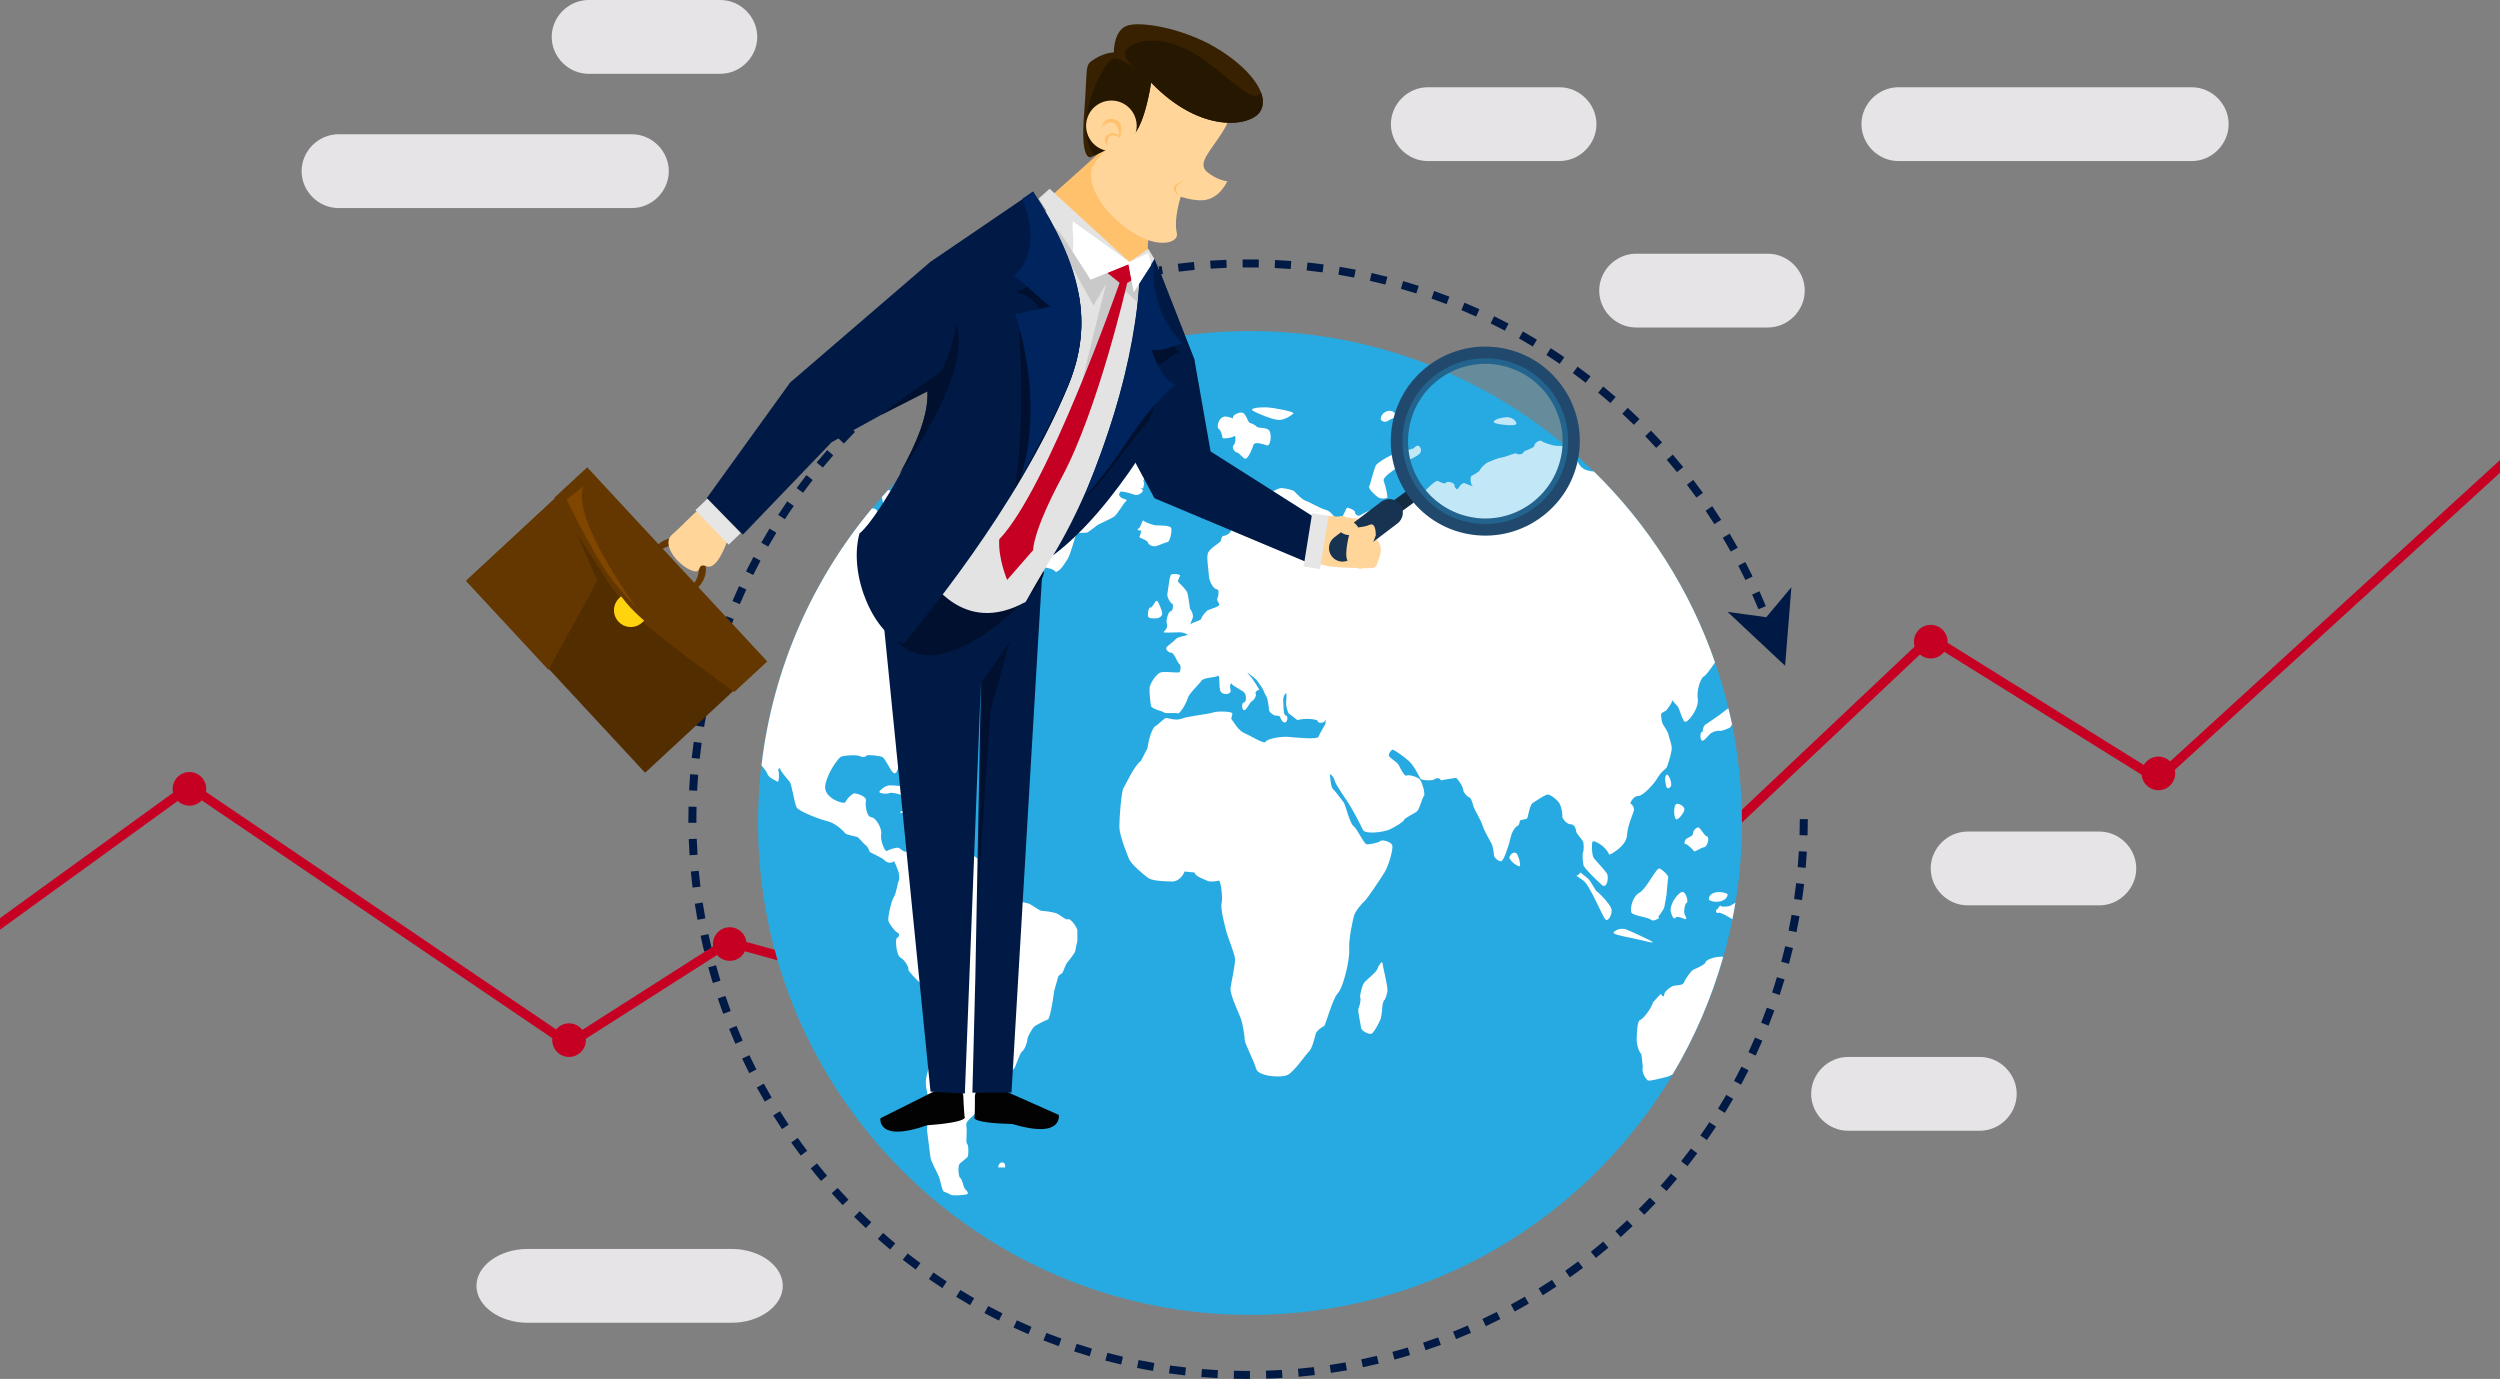 <?xml version="1.0" encoding="UTF-8"?><svg id="Layer_1" xmlns="http://www.w3.org/2000/svg" viewBox="0 0 50 27.579"><rect x="0" y="0" width="50" height="27.579" fill="#808080" stroke="none"/><defs><style>.cls-1{fill:#c60022;}.cls-2{fill:#ffd30d;}.cls-3{fill:#030202;}.cls-4{fill:#fff;}.cls-5{fill:#00102e;}.cls-6{fill:#e6e4e6;}.cls-7{fill:#261700;}.cls-8{fill:#c9c9c9;}.cls-9{fill:#643700;}.cls-10{fill:#ffd59a;}.cls-11{fill:#e6e6e6;}.cls-12{fill:#001a45;}.cls-13{fill:#132a3f;}.cls-14{fill:#183351;}.cls-15{fill:#382100;}.cls-16,.cls-17{fill:#27aae1;}.cls-18{fill:#522d00;}.cls-19{fill:#ffc16b;}.cls-20{fill:#21496d;}.cls-21{fill:#00245e;}.cls-22{fill:#804600;}.cls-17{opacity:.28;}.cls-23{fill:#e3e3e3;}</style></defs><path class="cls-12" d="m24.963,27.579c-.096,0-.193-.001-.288-.004l.004-.16c.094.002.19.004.284.004h.036s0,.16,0,.16h-.037Zm.361-.006l-.005-.16c.106-.003.214-.008.32-.015l.01.16c-.108.007-.217.012-.325.015Zm-.974-.011c-.108-.006-.217-.013-.324-.022l.013-.159c.106.009.213.016.32.022l-.009.16Zm1.623-.028l-.014-.159c.106-.009.213-.021.319-.033l.019.159c-.107.013-.216.024-.323.034Zm-2.271-.025c-.107-.012-.216-.026-.322-.041l.022-.158c.105.015.212.028.318.04l-.018.159Zm2.916-.051l-.023-.158c.105-.016.212-.033.316-.052l.028.158c-.106.019-.214.036-.321.052Zm-3.559-.04c-.106-.018-.214-.038-.319-.06l.032-.157c.104.021.21.041.315.059l-.027.158Zm4.199-.074l-.033-.157c.104-.022.209-.045.313-.07l.037.156c-.105.025-.212.049-.317.071Zm-4.836-.054c-.105-.024-.211-.051-.315-.078l.041-.155c.103.027.207.053.311.077l-.036.156Zm5.468-.097l-.042-.155c.103-.028.206-.057.308-.088l.046.153c-.103.031-.208.061-.312.089Zm-6.097-.068c-.104-.031-.208-.063-.31-.096l.05-.152c.101.033.204.065.306.095l-.045.154Zm6.719-.119l-.051-.152c.101-.034.202-.069.302-.106l.055.15c-.101.037-.204.073-.307.107Zm-7.338-.083c-.102-.037-.204-.075-.305-.115l.059-.149c.099.039.201.077.301.113l-.054.151Zm7.947-.141l-.06-.149c.098-.039.197-.081.295-.123l.064.147c-.099.043-.199.085-.299.125Zm-8.553-.098c-.099-.042-.199-.087-.298-.132l.067-.145c.097.045.195.089.293.131l-.063.147Zm9.148-.16l-.068-.145c.096-.045.192-.092.287-.14l.072.143c-.096.049-.194.096-.291.142Zm-9.739-.113c-.097-.048-.194-.098-.289-.149l.076-.141c.094.05.19.1.285.147l-.071.143Zm10.317-.18l-.076-.141c.093-.051.187-.103.279-.157l.08.138c-.093.054-.188.108-.283.159Zm-10.891-.128c-.094-.054-.188-.11-.28-.166l.084-.137c.091.056.184.111.276.164l-.08.139Zm11.452-.198l-.084-.136c.09-.056.181-.114.269-.172l.088.134c-.09.059-.182.118-.273.175Zm-12.007-.142c-.09-.059-.181-.12-.27-.182l.091-.131c.087.061.177.121.266.179l-.088.134Zm12.549-.216l-.092-.131c.087-.061.174-.124.259-.188l.096.128c-.086.065-.175.129-.263.191Zm-13.083-.155c-.087-.064-.174-.13-.259-.197l.099-.126c.084.066.169.131.255.194l-.095.129Zm13.603-.233l-.1-.125c.083-.066.167-.134.248-.203l.103.123c-.082.069-.167.139-.251.205Zm-14.114-.168c-.083-.069-.166-.14-.247-.212l.106-.12c.08.07.161.141.243.209l-.102.123Zm14.611-.25l-.107-.119c.079-.071.158-.144.236-.217l.11.116c-.078.074-.159.148-.239.22Zm-15.098-.18c-.079-.074-.157-.15-.234-.225l.113-.114c.075.075.153.15.231.222l-.109.117Zm15.57-.266l-.113-.113c.075-.075.15-.153.223-.23l.116.11c-.074.078-.15.157-.226.233Zm-16.032-.192c-.074-.078-.149-.158-.221-.238l.119-.107c.071.079.144.158.217.235l-.116.11Zm16.477-.282l-.12-.106c.071-.079.141-.161.209-.243l.123.103c-.069.083-.141.165-.212.246Zm-16.911-.202c-.07-.082-.139-.167-.206-.251l.125-.1c.066.083.135.166.203.247l-.122.104Zm17.329-.296l-.126-.099c.066-.084.132-.169.195-.254l.128.096c-.064.086-.131.173-.198.258Zm-17.734-.211c-.065-.086-.129-.174-.191-.262l.131-.092c.061.087.125.174.189.258l-.128.096Zm18.123-.311l-.131-.092c.061-.087.122-.176.18-.265l.134.088c-.059.09-.121.181-.183.269Zm-18.498-.219c-.06-.09-.119-.181-.176-.273l.136-.085c.056.09.114.18.173.269l-.133.089Zm18.856-.325l-.136-.084c.056-.091.111-.183.165-.275l.139.08c-.054.093-.11.187-.167.279Zm-19.2-.225c-.054-.093-.108-.188-.16-.282l.14-.077c.051.093.104.187.157.278l-.138.081Zm19.525-.338l-.141-.076c.051-.094.101-.19.148-.285l.143.072c-.048.096-.099.194-.15.289Zm-19.836-.231c-.049-.096-.097-.194-.143-.291l.145-.069c.045.096.093.192.141.287l-.143.073Zm20.129-.351l-.145-.068c.045-.096.089-.195.131-.293l.147.063c-.043.099-.088.199-.133.297Zm-20.406-.235c-.043-.098-.085-.199-.126-.299l.148-.06c.04.098.081.197.124.294l-.147.064Zm20.664-.364l-.149-.059c.039-.099.078-.2.114-.3l.15.055c-.037.102-.076.204-.116.305Zm-20.908-.238c-.038-.101-.074-.204-.108-.306l.152-.051c.034.101.07.202.107.302l-.15.056Zm21.13-.375l-.152-.05c.034-.101.066-.204.096-.307l.153.046c-.031.104-.064.208-.098.311Zm-21.338-.241c-.032-.103-.062-.208-.09-.312l.154-.042c.028.102.058.206.089.308l-.153.047Zm21.524-.383l-.155-.041c.027-.103.054-.207.078-.311l.156.037c-.025.105-.051.211-.079.315Zm-21.696-.244c-.025-.105-.05-.211-.072-.317l.157-.033c.022.104.046.209.071.312l-.156.038Zm21.845-.389l-.157-.032c.021-.104.041-.21.06-.315l.158.028c-.018.106-.039.213-.061.319Zm-21.98-.247c-.019-.106-.037-.214-.053-.321l.158-.024c.016.105.034.211.053.316l-.158.029Zm22.091-.393l-.158-.023c.015-.105.029-.212.041-.318l.159.018c-.012.107-.026.216-.042.322Zm-22.189-.25c-.013-.107-.025-.216-.035-.323l.159-.015c.01.106.021.213.034.318l-.159.019Zm22.263-.396l-.16-.014c.009-.106.017-.213.023-.319l.16.009c-.006.108-.014.217-.023.324Zm-22.323-.251c-.007-.107-.012-.217-.016-.325l.16-.006c.004.106.009.214.016.32l-.16.01Zm22.36-.398l-.16-.005c.003-.106.005-.214.005-.32h.16c0,.108-.002.217-.005.325Zm-22.383-.252c0-.024,0-.049,0-.073,0-.083,0-.168.003-.251l.16.004c-.002.082-.003.166-.003.248,0,.024,0,.048,0,.072h-.16Zm.174-.641l-.16-.008c.005-.108.013-.217.021-.324l.16.013c-.008.106-.015.213-.021.32Zm.051-.639l-.159-.017c.012-.107.025-.216.04-.323l.159.022c-.014.105-.028.212-.039.318Zm.088-.635l-.158-.027c.018-.107.038-.214.059-.32l.157.031c-.021.104-.04.21-.058.315Zm.124-.628l-.156-.036c.024-.105.05-.211.077-.316l.155.04c-.027.103-.052.208-.076.311Zm.161-.62l-.154-.045c.03-.103.062-.208.095-.311l.152.049c-.033.101-.064.204-.094.306Zm21.029-.51c-.035-.1-.071-.202-.109-.301l.15-.057c.038.101.075.204.11.306l-.151.052Zm-20.832-.101l-.151-.054c.036-.102.075-.205.114-.305l.149.058c-.039.099-.076.201-.112.301Zm20.606-.498c-.04-.098-.083-.197-.126-.294l.146-.065c.044.098.087.199.128.298l-.148.061Zm-20.373-.101l-.147-.062c.042-.1.086-.2.131-.298l.146.067c-.044.097-.088.196-.13.294Zm20.112-.483c-.046-.096-.094-.192-.143-.286l.142-.074c.05.096.098.193.145.29l-.144.069Zm-19.845-.101l-.143-.071c.048-.097.098-.194.149-.29l.141.075c-.05.094-.099.19-.146.286Zm19.551-.467c-.051-.093-.105-.186-.159-.277l.138-.082c.055.093.109.187.162.281l-.14.078Zm-19.25-.1l-.139-.079c.053-.094.109-.188.165-.281l.137.083c-.055.091-.11.184-.163.276Zm18.923-.45c-.057-.09-.116-.18-.175-.268l.133-.09c.06.089.12.181.178.272l-.135.086Zm-18.59-.098l-.134-.087c.059-.091.12-.182.181-.27l.132.091c-.061.088-.121.177-.178.266Zm18.231-.433c-.062-.086-.126-.173-.19-.257l.127-.097c.065.086.13.173.193.261l-.13.093Zm-17.867-.095l-.129-.095c.064-.087.13-.174.196-.259l.126.098c-.066.084-.131.17-.193.256Zm17.479-.414c-.067-.082-.136-.165-.205-.246l.121-.104c.07.082.14.166.208.249l-.124.101Zm-17.084-.091l-.123-.102c.069-.083.14-.166.211-.247l.12.106c-.07.08-.14.162-.208.244Zm16.667-.394c-.072-.079-.145-.157-.219-.234l.115-.111c.075.077.15.157.222.237l-.118.108Zm-16.245-.087l-.117-.109c.073-.079.149-.158.225-.235l.114.112c-.075.076-.149.154-.221.231Zm15.8-.374c-.076-.074-.154-.149-.232-.221l.109-.118c.079.073.159.149.235.224l-.112.114Zm-15.35-.083l-.111-.116c.078-.075.158-.149.238-.221l.107.119c-.079.071-.158.145-.234.218Zm14.88-.352c-.08-.07-.162-.14-.245-.207l.102-.124c.083.068.167.139.248.21l-.105.121Zm-14.405-.077l-.104-.122c.082-.07.166-.14.25-.207l.1.125c-.083.066-.166.135-.246.204Zm13.91-.33c-.084-.065-.17-.13-.256-.193l.094-.129c.087.064.175.129.26.195l-.098.127Zm-13.411-.071l-.097-.128c.086-.065.174-.13.261-.192l.093.13c-.086.062-.173.125-.258.19Zm12.893-.306c-.088-.06-.178-.12-.267-.178l.087-.135c.091.058.182.119.271.18l-.091.132Zm-12.372-.065l-.089-.133c.09-.06.181-.12.272-.177l.085.135c-.09.056-.18.115-.268.174Zm11.833-.282c-.091-.055-.184-.109-.277-.162l.079-.139c.094.053.188.108.281.164l-.083.137Zm-11.292-.059l-.081-.138c.093-.055.187-.109.282-.161l.077.14c-.093.051-.186.105-.278.158Zm10.734-.257c-.094-.05-.19-.099-.286-.145l.07-.144c.097.048.195.097.29.147l-.075.142Zm-10.174-.052l-.073-.142c.096-.049.193-.098.29-.144l.069.144c-.096.046-.192.094-.286.142Zm9.598-.231c-.097-.044-.196-.087-.294-.129l.062-.148c.1.042.2.086.298.13l-.066.146Zm-9.021-.045l-.065-.146c.098-.044.199-.086.298-.127l.061.148c-.098.04-.197.082-.294.125Zm8.43-.204c-.099-.038-.201-.076-.301-.111l.053-.151c.102.036.205.074.306.113l-.058.149Zm-7.837-.038l-.056-.15c.101-.038.204-.075.306-.109l.052.151c-.101.034-.202.071-.302.108Zm7.232-.175c-.101-.032-.205-.064-.307-.093l.044-.154c.104.03.209.062.312.095l-.049.152Zm-6.626-.032l-.047-.153c.103-.032.208-.063.312-.091l.043.154c-.102.028-.206.059-.307.09Zm6.008-.146c-.103-.026-.208-.052-.311-.075l.035-.156c.105.024.212.049.316.076l-.04.155Zm-5.391-.025l-.038-.155c.105-.026.211-.05.317-.073l.034.156c-.104.022-.209.047-.312.072Zm4.766-.115c-.104-.02-.21-.039-.315-.057l.026-.158c.106.018.214.037.32.057l-.031.157Zm-4.14-.019l-.029-.157c.106-.02.214-.038.32-.054l.025.158c-.105.016-.211.034-.316.054Zm3.508-.085c-.105-.014-.212-.027-.318-.038l.017-.159c.107.011.216.024.323.039l-.021.159Zm-2.875-.013l-.02-.159c.107-.013.216-.025.323-.036l.015.159c-.106.01-.213.022-.318.035Zm2.238-.054c-.106-.008-.213-.015-.32-.02l.008-.16c.108.005.217.012.324.02l-.012.16Zm-1.6-.007l-.011-.16c.107-.007.217-.013.325-.017l.006.16c-.106.004-.214.01-.32.017Zm.96-.023c-.106-.002-.214-.002-.32-.001l-.002-.16c.108-.001.217,0,.325.001l-.003.16Z"/><polygon class="cls-12" points="35.702 13.315 34.552 12.238 35.326 12.344 35.828 11.744 35.702 13.315"/><polygon class="cls-1" points="25.785 16.66 25.836 16.681 31.91 19.218 38.626 12.875 43.164 15.701 50 9.455 50 9.201 43.143 15.466 38.603 12.639 31.87 18.998 25.779 16.454 18.768 19.899 14.56 18.738 11.382 20.766 11.317 20.721 3.792 15.616 0 18.363 0 18.594 3.795 15.845 11.379 20.99 14.59 18.941 18.787 20.099 25.785 16.66"/><path class="cls-1" d="m19.168,19.964c0,.186-.151.336-.336.336s-.336-.151-.336-.336.151-.336.336-.336.336.151.336.336Z"/><path class="cls-1" d="m4.125,15.777c0,.186-.15.336-.336.336s-.336-.151-.336-.336.15-.336.336-.336.336.151.336.336Z"/><circle class="cls-1" cx="11.381" cy="20.803" r=".336"/><path class="cls-1" d="m14.931,18.881c0,.186-.151.336-.336.336s-.336-.151-.336-.336.151-.336.336-.336.336.151.336.336Z"/><path class="cls-1" d="m32.209,19.036c0,.186-.15.336-.336.336s-.336-.151-.336-.336.15-.336.336-.336.336.151.336.336Z"/><path class="cls-1" d="m38.951,12.833c0,.186-.151.336-.336.336s-.336-.151-.336-.336.151-.336.336-.336.336.15.336.336Z"/><path class="cls-1" d="m43.504,15.468c0,.186-.151.336-.336.336s-.336-.151-.336-.336.151-.336.336-.336.336.151.336.336Z"/><path class="cls-16" d="m25.001,6.621c-5.426,0-9.84,4.414-9.84,9.839s4.414,9.838,9.84,9.838,9.838-4.413,9.838-9.838-4.414-9.839-9.838-9.839Z"/><path class="cls-4" d="m34.413,19.134c-.13.003-.298.064-.3.108-.003.045-.182.125-.24.149-.059.024-.174.206-.199.266-.025.06-.17.042-.225.067-.054.023-.165.113-.165.167,0,.053-.03.048-.067-.014l-.071.075-.084.093c-.048.151-.209.342-.263.358-.055.015-.065.281-.065.387,0,.108.041.239.093.294l.011.085.018.169c-.029.13.07.247.099.27.029.022.272-.044.365-.066.038-.009.087-.03.132-.054.435-.728.776-1.517,1.013-2.35-.018-.003-.036-.006-.052-.005Z"/><path class="cls-4" d="m18.167,19.386c-.014.026.162.207.231.268.068.062.212.357.242.454.03.097.012.256.003.293-.009.037.033.119.04.153.006.034-.061.324-.035.44.025.117-.136.48-.132.66.004.18.085.416.118.398.033-.018.044.164-.011.186-.055.022-.119.166-.088.173.031.007-.002.149.007.206.008.057.056.432.066.524.011.093.144.321.172.398.028.077.057.223.067.246.011.023.025.045.026.046.003,0,.11.041.141.064.032.024.242.009.312-.006.068-.014.006-.077-.026-.111-.031-.035-.059-.201-.094-.217-.036-.017-.051-.229-.019-.275.031-.047.157-.122.171-.161.013-.039.016-.224-.017-.249-.034-.025.01-.249-.015-.36-.026-.111.193-.212.205-.3.013-.088.249-.183.303-.227.054-.045.1-.297.075-.351-.026-.053.087-.098.138-.098.05,0,.107-.036.126-.036.019,0,.079-.112.111-.138.033-.026.1-.292.158-.336.059-.044.108-.205.108-.252s.089-.188.119-.23c.029-.042.25-.144.29-.159.039-.017.099-.372.114-.499.015-.127.082-.298.086-.34.004-.042.075-.077.088-.091.014-.013.066-.175.1-.213.034-.037.156-.192.159-.227.003-.035.021-.123.041-.197v-.225c-.038-.107-.157-.241-.187-.211-.03.029-.167-.095-.237-.121-.07-.026-.243-.047-.287-.047-.045,0-.197-.124-.265-.146-.069-.021-.242-.055-.274-.075-.032-.021-.074-.279-.214-.363-.14-.084-.386-.281-.413-.354-.027-.072-.296-.224-.379-.27-.083-.046-.209-.057-.224-.04-.017.016-.12-.14-.173-.185-.054-.043-.215-.08-.222-.041-.007.04-.114.019-.14-.015-.024-.033-.108.014-.147.027-.038.012-.173.217-.233.266-.062.048-.135-.045-.175-.063-.041-.018-.195.03-.237.06-.042.03-.14-.216-.117-.33.023-.113-.102-.339-.197-.344-.095-.006-.125-.242-.107-.33.019-.087-.172-.142-.221-.148-.049-.007-.168.116-.188.175-.021.059-.456-.08-.404-.341.05-.261.257-.531.308-.563.051-.031.331-.048.393-.012.062.036.118,0,.129-.017.01-.016.239.003.307.03.068.028.166.291.236.324.072.033.097-.17.108-.219.011-.05-.034-.175-.051-.21-.018-.035.113-.355.22-.409.106-.055.219-.232.21-.264-.01-.031.085-.056.11-.07.026-.012-.004-.271.038-.327.042-.056.242-.174.306-.201.063-.027.111-.19.088-.218-.023-.029.164-.188.261-.219.097-.03.181.056.157.069.019-.01.153-.08.211-.117.066-.044,0-.165-.042-.201-.043-.035-.017-.175.034-.188.052-.012.097-.134.084-.16-.014-.027.214.021.3-.044.085-.064.025.155-.039.242-.063.088.046.171.087.155.041-.017.084.047.093.071.008.024.096-.026.153,0,.058.025.091-.078.096-.126.003-.048-.138-.147-.16-.204-.022-.057-.031-.391-.034-.459-.004-.068-.095-.179-.125-.159-.029.019-.09-.177-.137-.22-.048-.043-.059-.137-.057-.169.003-.032-.161-.202-.201-.282-.039-.079-.094-.063-.098-.027-.004.036-.117.041-.164.037-.048-.004-.086-.185-.086-.253s-.21-.08-.245-.135c-.034-.055-.171-.029-.194-.067-.021-.038-.143-.073-.167-.059-.025.014-.013.503-.036.636-.023.132-.135.248-.176.245-.04-.003-.016.094.012.086.029-.009-.079.144-.094.244-.014.1-.116-.005-.132-.095-.017-.091-.116-.214-.135-.183-.019.031-.087-.037-.117-.018-.03.02-.217-.109-.293-.151-.076-.04-.119-.274-.162-.294-.044-.021-.007-.049-.008-.084-.001-.035.147-.171.192-.225.045-.054.207-.265.272-.311.065-.046.115-.167.104-.19-.011-.022.277-.112.354-.139.078-.027.145-.244.155-.306.011-.062-.049-.181-.085-.196-.036-.015.109-.021.156.003.048.023.196-.044.255-.013.058.031.176.101.262.155l-.019.159-.035.27c-.227.094-.292.256-.212.253.079-.004.44.156.543.23.102.073.134-.106.164-.166.03-.059.02-.232-.004-.267-.025-.035.118-.022.158.016.04.038.087-.04.118-.054.031-.014.046-.162.063-.192.016-.03-.068-.06-.07-.097-.002-.038-.165-.108-.218-.134-.054-.025-.066-.137-.039-.157.026-.02-.017-.162-.044-.209-.025-.047-.195-.086-.252-.086-.056,0-.115-.131-.147-.15-.033-.019-.251-.043-.304-.027-.054.016-.153-.155-.244-.103-.091.052-.184-.061-.226-.084-.041-.022-.254.206-.252.367.002.161.083.316.116.321.034.005-.007.15-.045.191-.037.041-.127-.044-.092-.08.033-.036-.093-.205-.136-.273-.031-.05-.142-.094-.217-.124-.044.047-.087.096-.129.145.016.059.036.134.017.192-.032.098-.114.113-.119.07-.002-.019-.044-.033-.092-.039-1.192,1.429-1.985,3.201-2.212,5.143.048.054.101.118.116.164.027.086.177.143.206.161.028.017.038-.166.017-.213-.019-.048.036-.076.035-.041,0,.035.142.195.188.254.047.058.096.433.141.514.045.081.478.247.618.276.139.03.315.186.342.231.027.045.212.068.252.085.04.019.135.144.174.17.039.027.071.101.071.121,0,.02.245.112.305.178.059.065.157.048.175.02.019-.027.067.13.092.184.025.055.031.188.012.209-.019.021-.054.267-.096.316-.042.05-.128.407-.11.477.019.071.134.217.184.239.049.021.028.098-.011.103-.039.005-.021.347.071.397.092.05.169.202.156.228Z"/><path class="cls-4" d="m19.325,13.393h0s-.004.002,0,0Z"/><path class="cls-4" d="m18.652,9.244c.118-.02.314-.052.328-.086.01-.027.011-.108-.012-.136.019.001.041.002.057.002.044,0,.119-.245.166-.302.048-.057.316-.142.381-.181.065-.039.205-.174.258-.19.054-.016.133-.142.12-.168-.012-.025.183-.143.257-.174.073-.031.111-.118.084-.121-.018-.003-.428.213-.805.426-.429.291-.833.618-1.211.972.117-.009.299-.03.376-.043Z"/><path class="cls-4" d="m25.768,21.49c.126-.074.34-.391.41-.457.07-.067.122-.306.137-.359.014-.052.121-.137.161-.149.039-.011.167-.542.279-.658.112-.116.244-.677.229-.879-.014-.201.071-.585.098-.678.027-.092.167-.256.211-.29.043-.034.313-.434.401-.578.086-.143.17-.458.153-.532-.017-.074-.205-.125-.24-.09-.035.037-.212.067-.269.067-.057,0-.187-.303-.267-.366-.081-.063-.153-.41-.199-.476-.047-.066-.177-.232-.217-.27-.041-.038-.048-.223-.057-.273-.009-.05.078.033.093.106.015.074.224.37.288.47.065.1.234.417.278.517.043.099.421.049.544-.009.123-.059.276-.156.282-.19.006-.034.202-.124.256-.168.054-.043.103-.271.138-.307.035-.037-.028-.254-.07-.319-.04-.065-.236-.116-.276-.091-.04.026-.125-.146-.155-.208-.03-.063-.18-.14-.196-.183-.016-.044.04-.111.064-.126.024-.015.301.179.381.276.079.096.17.274.185.305.014.031.233.046.282.01.048-.036.105-.026.124.021l.069-.012.239-.038c.114.123.146.229.143.254-.003.024.07.124.116.134.047.011.08.168.095.207.014.039.15.274.179.372.028.099.145.291.172.343.028.052.051.201.051.242,0,.04.087.121.143.117.054-.004.164-.347.19-.475.025-.128.113-.233.138-.233.025,0,.045-.072.045-.099,0-.027.139-.024.152-.059.011-.035.053-.262.102-.296.05-.035.225-.15.287-.171.061-.021.219.114.254.178.035.063.067.225.054.251-.013.027.083.166.167.164.084-.003.11.106.112.145.004.039.114.152.136.202.022.05.016.187,0,.218-.015.031-.004.211.012.262.016.05.274.311.371.391.097.079.142-.162.093-.237-.05-.075-.218-.25-.258-.301-.04-.053-.047-.262-.031-.32.014-.059.147.032.203.074.055.042.127.137.129.168.002.031.348-.162.36-.373.012-.21.127-.447.139-.503.012-.056-.034-.131-.063-.134-.029-.003.051-.161.149-.158.097.003.331-.257.386-.36.055-.103.166-.188.179-.202.013-.012.091-.256.104-.357.014-.101-.057-.259-.065-.311-.008-.052-.092-.172-.113-.21-.021-.038-.041-.179-.029-.206.013-.026.101-.054.11-.077.009-.024.11-.131.102-.178-.007-.047.062.061.108.1.045.039.095.289.152.317.056.027.286-.266.257-.455-.028-.19.067-.432.123-.453.042-.017.15-.17.223-.279-.505-1.459-1.342-2.761-2.423-3.819-.013,0-.025.001-.037-.001l-.085-.018c-.141-.03-.223-.181-.199-.216.008-.011.006-.036,0-.066-.079-.071-.159-.141-.241-.209-.066-.002-.137,0-.178-.002-.084-.003-.267-.063-.301-.096-.033-.033-.143.029-.15.09-.008.061-.2.089-.218.136-.02.046-.118.05-.138.024-.019-.026-.198.063-.287.076-.089.012-.254.085-.294.102-.04.018-.134.11-.15.148-.015.039-.129.102-.165.117-.037.015-.029.181.018.204.047.023-.088-.02-.147-.051-.06-.03-.126.071-.144.106-.019.034-.074-.021-.072-.07.002-.05-.147-.09-.167-.05-.02.039-.123-.013-.166-.035-.043-.023-.228.17-.297.24-.069.069-.397.123-.459.097-.061-.026-.122.146-.069.157.052.01-.133-.009-.235,0-.102.01-.399.129-.47.181-.071.054-.128-.011-.128-.052s-.113-.078-.147-.089c-.033-.012-.099.222-.158.267-.059.046-.13-.182-.268-.219-.138-.038-.355-.171-.417-.187-.061-.016-.184-.146-.219-.183-.035-.038-.212-.069-.269-.069-.057,0-.24.105-.289.146-.05.041-.124.033-.148.048-.025.015-.232.218-.312.281-.08.063-.221.337-.266.402-.047.065-.113.077-.14.079-.026.002-.049.074-.049.101s-.238.151-.263.259c-.025.108.024.355.024.443s.088.262.154.264c.066.003.032.149.014.19-.017.042.042.086.04.121-.001.035-.167.084-.217.104-.052.019-.134.134-.145.177-.01.038-.168.064-.221.115.013-.036.031-.086.045-.115.03-.058-.011-.159-.036-.179-.025-.021-.037-.307-.077-.368-.04-.062-.14-.165-.165-.186-.025-.02.017-.095.031-.127.014-.032-.133-.05-.174-.027-.04.024-.062.307-.079.384-.016.077.073.197.098.203.024.006.018.145-.034.15-.052.005-.1.208-.073.255.027.047-.037.138-.068.159-.03.02.199.009.304.006.104-.003.187.044.176.053-.011.009-.201.037-.235.082-.034.045-.163.131-.187.166-.025.034.043.111.097.107.055-.003.117.188.159.224.042.035.026.135.008.163-.019.027-.275-.019-.372.005-.098.024-.221.23-.229.308-.009.078.016.301.028.363.012.061.217.1.257.131.042.03.238,0,.278.019.04.02.171-.197.198-.298.025-.101.233-.285.276-.354.043-.068.267-.06.322-.096.056-.035.024.17.051.283.026.114.241.099.209-.007-.031-.105.022-.152.03-.113.01.038.215.122.255.182.038.06.028.186-.018.185-.046-.002-.048.139,0,.154.048.015.113-.158.165-.184.052-.026.094-.134.07-.142-.024-.009.044-.105.073-.073.029.032-.11-.211-.198-.299-.087-.088-.026-.049.138.087l.113.159c.022.028.051.115.071.147l.027.047c.022.056.042.208.042.249,0,.041.089.122.143.118.053-.004.095.026.084.028-.011.002.035.107.089.11.053.002.077-.136.022-.139-.053-.003-.045-.203-.052-.289-.007-.087.039-.158.057-.158.019,0-.002.179,0,.22,0,.042.023.122.049.181l.055.042.124.095c.178-.053.417-.012.408.024-.01.036.131.045.14-.014.008-.058.015.002.015.042,0,.04-.117.199-.137.273-.02.073-.431.024-.608.01-.177-.013-.438.047-.458.1-.02.053-.296-.122-.423-.175-.127-.054-.226-.246-.252-.271-.026-.026.022-.088.009-.126-.012-.038-.301-.047-.385-.015-.084.031-.518.077-.62.121-.102.046-.257-.003-.305-.012-.048-.008-.163.133-.221.159-.059.026-.132.226-.164.447l-.079.153-.051.098c-.143.109-.301.472-.348.545-.046.073-.084.596-.084.772s.154.549.196.651c.044.103.309.33.398.385.089.053.377.061.472.06.094,0,.201-.09.238-.199l.139.014.063.006c.003.078.208.14.258.167.05.027.185.006.225-.005.04-.012.085.35.056.455-.029.104.072.47.1.58.03.11.155.412.168.521.012.108-.074.468-.089.594-.014.126.157.479.203.6.045.121.082.382.082.442s.187.425.229.575c.043.15.514.187.64.113Z"/><path class="cls-4" d="m33.879,17.023c.012.026.131-.068.202-.078.071-.011.116-.202.06-.215-.056-.015-.126-.161-.166-.179-.04-.018-.118.063-.115.12.003.058-.129.081-.154.13-.024.048-.023.083.004.078.026-.005.157.117.169.144Z"/><path class="cls-4" d="m33.734,18.056c.035-.013-.004-.201-.078-.217-.074-.015-.278.248-.239.399.039.151.082.142.102.11.021-.032.143.021.179.033.036.012.036-.025,0-.08-.036-.056,0-.232.035-.244Z"/><path class="cls-4" d="m33.332,17.873c.008-.067.021-.277.033-.319.011-.042-.114-.162-.176-.184-.062-.021-.26.409-.402.485-.143.077-.194.339-.157.399.038.061.336.093.387.138.053.045.109-.007.141-.015.032-.008.021-.027.01-.036-.012-.007.104-.129.12-.207.016-.077.036-.196.045-.262Z"/><path class="cls-4" d="m32.524,18.589c-.112-.042-.242.023-.253.067-.011.043.429.113.575.152.146.039.237.052.204.028-.034-.025-.415-.205-.526-.247Z"/><path class="cls-4" d="m33.417,15.727c.035-.049-.049-.279-.092-.227-.042.052-.012.186.002.233.013.046.055.043.09-.006Z"/><path class="cls-4" d="m33.682,16.221c.026-.06-.031-.125-.127-.145-.096-.02-.081.267-.039.304.041.036.14-.098.166-.158Z"/><path class="cls-4" d="m34.177,17.995c.114.08.368.043.376-.111-.112-.074-.386-.062-.376.111Z"/><path class="cls-4" d="m34.116,14.484c-.047.033-.072.118-.057.152-.007,0-.013,0-.02,0-.038,0-.042.15-.002.176.039.026.136-.117.186-.151.05-.034.152-.055.166-.044.015.011.103-.016.197-.059.017-.008.036-.033.056-.067-.023-.11-.049-.218-.075-.326-.047.035-.101.072-.125.094-.051.046-.263.183-.324.226Z"/><path class="cls-4" d="m31.515,17.504s.001,0,.001,0c-.02-.015-.022-.016-.001,0Z"/><path class="cls-4" d="m32.224,18.165c-.041-.093-.177-.25-.303-.35l-.048-.078-.052-.086c-.047-.095-.188-.167-.2-.196-.012-.027-.057.082-.105.05.025.018.078.055.152.107.132.095.387.736.445.781.057.045.151-.135.11-.229Z"/><path class="cls-4" d="m30.193,17.13c-.036.073.188.226.205.191.019-.035-.028-.213-.068-.252-.04-.039-.102-.011-.137.061Z"/><path class="cls-4" d="m27.22,20.552c.009.076.164.136.208.124.046-.013.17-.243.188-.309.018-.067.032-.209.032-.243,0-.033.02-.11.038-.12.016-.009.045-.087.062-.173.018-.087-.093-.491-.096-.562-.002-.071-.083.037-.103.108-.022.072-.223.218-.267.279-.044.061-.094.267-.076.303.017.036-.018.176-.037.215-.02.039.044.301.052.377Z"/><path class="cls-4" d="m19.966,23.349h.135c.024-.146-.142-.122-.135,0Z"/><path class="cls-4" d="m23.572,8.126c-.057.007-.203-.022-.229-.05-.025-.027-.245-.05-.308-.024-.064.027-.02-.154.068-.174.088-.02.014-.145-.08-.145-.094,0-.326-.035-.38-.023-.055.012-.161-.038-.2-.044-.039-.006-.318.084-.449.077-.132-.006-.456.007-.525.027-.071.019-.122.156-.112.205.01.049-.313.048-.414.049-.102.002-.645.117-.786.195-.142.078-.253.277-.205.281.047.004-.079.116-.155.143-.077.026-.258.038-.301.081-.043.042.045.072.063.101.016.028.067-.025.116.003.047.027.205.039.247.056.043.017-.134.05-.217.056-.083.006-.064.169.003.191.067.023.241.047.259.018.018-.028.207.031.293.041.084.009.149.222.175.268.026.046.031.208.025.255-.006.047.15.132.178.102.028-.03.02.074-.043.068-.063-.005-.021.175.056.201.077.026.024.137-.02.17-.045.033-.021.14-.066.178-.045.038.162.396.161.581-.001.184.113.335.157.335s.196.037.216.077c.02.039.094-.027.122-.058.028-.03.09-.119.138-.197.046-.078.15-.449.164-.488.014-.04.187-.015.227-.035.04-.02.153-.11.186-.137.032-.027.28-.131.348-.18.068-.049.181-.259.233-.303.053-.045-.027-.032-.093-.075-.065-.043-.037-.096-.017-.116.019-.021.219.033.288.06.069.027.2-.068.15-.105-.051-.036-.024-.035,0-.02.024.015.05-.121.024-.147-.027-.026.202-.193.161-.351-.04-.158.063-.319.124-.321.062-.002.044-.178-.03-.195-.073-.016-.004-.032.023-.057.028-.025.063-.182.047-.213-.017-.03.112-.064.135-.1.024-.036.17-.106.223-.118.052-.012.08-.15.024-.143Z"/><path class="cls-4" d="m24.854,8.255c-.07-.024-.212.054-.194.098.018.045-.116-.057-.209-.009-.094.049-.119.213-.076.234.043.021.074.152.075.177.002.026.182.007.228-.03.046-.039.04.132-.005.178-.046.046.016.138.066.146.051.007.119.126.171.125.052-.001.139-.2.159-.275.021-.074.193-.015.271.009.079.023.107-.274.022-.319-.085-.044-.192-.022-.227-.056-.035-.034-.095-.066-.135-.072-.039-.006-.077-.182-.146-.205Z"/><path class="cls-4" d="m25.541,8.397c.138.02.294-.095.328-.128.034-.032-.385-.117-.544-.122-.159-.005-.288.017-.286.048.002.031.362.181.501.201Z"/><path class="cls-4" d="m23.008,12.151c-.037-.015-.057.122-.048.174.008.052.136.047.19.038.054-.009.097-.053.095-.099-.003-.045-.08-.25-.111-.25-.031,0-.089.15-.126.136Z"/><path class="cls-4" d="m23.42,10.555c-.029-.051-.247-.045-.3-.048-.053-.003-.216-.057-.246-.092-.03-.035-.055.134-.104.156-.05.022.024.054.045.036.02-.018-.001.086-.024.122-.022.036.145.061.164.116.018.054.088.089.154.079.065-.011.197-.078.243-.083.046-.005.097-.236.069-.286Z"/><path class="cls-4" d="m27.992,9.307c.075-.075.383-.176.417-.254.035-.078-.022-.141-.053-.141-.031,0-.069.039-.077.051-.008.013-.361.096-.469.148-.109.052-.235.133-.28.179-.046.046-.12.396-.147.436-.026.039.117.182.182.222.063.039.151.019.176.011.025-.008-.033-.253-.066-.338-.034-.085.242-.238.317-.315Z"/><path class="cls-4" d="m27.615,8.395c.116.115.179-.051.307-.035-.003-.234-.319-.154-.307.035Z"/><path class="cls-4" d="m29.874,8.439c-.003.043.322.078.417.061.096-.017-.019-.165-.159-.156-.138.009-.254.052-.258.095Z"/><path class="cls-4" d="m18.103,10.85c-.034.032-.005.191.061.195.065.004.169-.24.249-.191.079.049.133.069.121.042-.014-.026-.24-.125-.268-.143-.028-.017-.127.066-.162.097Z"/><path class="cls-4" d="m18.934,16.248c0,.027.142.023.165-.021.022-.043.011-.078-.028-.078-.038,0-.137.072-.137.099Z"/><path class="cls-4" d="m18.303,16.015c.068-.013.036.097.052.136.016.04.178.071.211.098.033.026.117-.05.182-.042.065.008-.021-.225-.131-.218-.109.007-.195-.098-.22-.111-.027-.012-.152-.089-.189-.118-.035-.029-.313-.053-.408-.053s-.198.096-.213.127c-.015.032.15.054.197.028.047-.024.267.028.312.081.045.053.139.086.208.072Z"/><path class="cls-4" d="m18.006,16.248c0,.027.143.01.177.011.035,0,.034-.023-.002-.052-.036-.029-.175.014-.175.041Z"/><path class="cls-4" d="m18.108,15.511c-.038-.015-.067.044-.067.072s.02.05.046.05c.025,0,.059-.107.021-.122Z"/><path class="cls-4" d="m18.407,15.535c-.012-.027-.074-.05-.091-.05-.019,0-.032.048-.029.105.003.058.133-.028.12-.055Z"/><path class="cls-4" d="m18.624,15.867c.058-.028.065-.097.031-.093-.035.003-.098-.1-.135-.114-.037-.015-.068.062-.068.095,0,.034.021.057.046.05.026-.006.067.089.126.062Z"/><path class="cls-4" d="m34.608,18.114c-.03.016-.174.033-.193.004-.019-.028-.048.059-.079.072-.031.015-.014.09.032.066.032-.016.169.06.28.13.022-.11.042-.221.06-.332-.04.021-.082.05-.101.06Z"/><path class="cls-4" d="m18.98,9.044c-.01-.01-.051.02-.033.038.009.012.049-.018.033-.038Z"/><path class="cls-4" d="m20.07,12.291c-.008-.012-.05.019-.034.039.01.011.052-.019.034-.039Z"/><path class="cls-3" d="m19.292,22.332s.123.109-.753.174c-1.002.353-.931-.141-.931-.141l1.279-.64.2-.176c.134.133.179.361.179.361,0,0,.009.257.025.422Z"/><path class="cls-3" d="m19.491,22.341s-.118.115.76.14c1.017.307.924-.183.924-.183l-1.307-.581-.208-.167c-.128.139-.162.369-.162.369,0,0,.003.257-.006.423Z"/><path class="cls-12" d="m17.701,11.669l-.032.75.941,9.413.687.039.321-8.222-.111,5.892-.059,2.313.782-.004s.627-10.681.635-10.719c-.428.324-2.521-.868-3.163.538Z"/><path class="cls-5" d="m20.619,9.424c-.396.363-2.806.679-3.312,2.139,0,0,.502,1.243.767,1.382.396.24.737.2,1.218-.032.527-.241,1.572-1.123,1.585-1.469-.014-.17-1.426-.533-1.335-.627.396-.428.793-.883,1.08-1.392-.002,0-.003,0-.003-.001Z"/><path class="cls-5" d="m19.644,13.601c.049-.014.553-.773.553-.773l-.388,1.386-.246,3.655.081-4.269Z"/><path class="cls-12" d="m22.114,8.141l.975,1.824,3.096,1.3.137-.897-2.11-1.339-.323-1.832-.749-1.919s-1.356,2.246-1.026,2.863Z"/><path class="cls-18" d="m12.782,12.401c-.119.11-.304.104-.414-.014-.11-.118-.102-.303.017-.414l.031-.029c-.496-.641-1.3-1.992-1.3-1.992l-1.784,1.654,3.57,3.849,1.784-1.654s-1.246-.882-1.869-1.433l-.035.033Z"/><path class="cls-9" d="m13.967,11.743c.174-.179.202-.44.059-.594l-.26-.28c-.144-.155-.406-.147-.597.014l-1.425-1.537-.658.61s.813,1.361,1.314,2.007c.062.08.119.149.17.204.06.064.14.14.234.224.628.556,1.883,1.448,1.883,1.448l.658-.61-1.377-1.485Zm-.713-.769c.166-.093.346-.094.443.01l.214.231c.097.105.082.284-.023.442l-.634-.684Z"/><path class="cls-2" d="m12.37,12.433c.126.136.337.144.473.018l.04-.037c-.107-.095-.199-.182-.267-.255-.057-.062-.123-.14-.193-.232l-.036.033c-.136.126-.143.337-.018.473Z"/><path class="cls-9" d="m11.103,9.965l-1.784,1.654,1.648,1.776c.332-.604.668-1.193.983-1.794-.141-.3-.274-.606-.404-.919-.253-.401-.442-.718-.442-.718Z"/><path class="cls-18" d="m11.545,10.683c.13.312.263.618.404.919.029-.055.058-.109.086-.164-.168-.248-.34-.516-.49-.754Z"/><path class="cls-22" d="m11.671,9.724l-.341.268s.547,1.1.81,1.462c.277.381.603.718.603.718,0,0-1.336-1.8-1.072-2.448Z"/><path class="cls-23" d="m22.075,4.607l-1.315-.435c.188,1.219-.392,2.628-.744,3.823-.206.674-.454,1.307-.709,1.964-.194.53-.54,1.093-.806,1.57.121.04.742,1.209,2.013.508,0,0,1.126-2.038,2.201-3.341.132-.16.051-.268.175-.438.646-2.857.412-2.589-.814-3.652Z"/><path class="cls-8" d="m20.872,4.312l.998,1.797.252-.43s-.509,2.03-.492,2.021c.017-.009.761-1.756.761-1.756l.11-.13.234.218.444-.662-.105-.215-.637.302s-.484-.028-.504-.037c-.02-.009-1.062-1.108-1.062-1.108Z"/><path class="cls-10" d="m14.246,10.415c-.065-.076-.194-.132-.261-.225-.12.077-.344.33-.541.5-.226.193.105.6.369.711.266.113.09-.162.323-.074.195.074.383-.413.427-.565-.122-.095-.224-.224-.316-.348Z"/><path class="cls-19" d="m22.123,3.156l-.035-.193s-1.021.927-1.175,1.048c-.155.121,1.629,1.463,1.629,1.463,0,0,.059-.106.432-.23,0,0-.04-.413.001-.453.249-.242-.852-1.636-.852-1.636Z"/><path class="cls-1" d="m22,5.341l.392.315s-1.439,4.125-2.407,5.13c-.025.385.158.812.158.812l.521-.597s-.022-.343.577-1.465c.727-1.359,1.302-3.875,1.302-3.875l.354-.217-.403-.213-.493.111Z"/><path class="cls-12" d="m21.369,7.698c.507-1.24.26-2.362-.708-3.859l-2.062,1.404s-.018,1.626-.061,2.493c.074.466-.199,1.138-.557,1.783-.555.998-.792,1.15-.792,1.15-.231.869.316,2.035.892,2.207.235-.319,2.271-2.686,3.289-5.179Z"/><path class="cls-5" d="m20.832,5.436c-.154.157-.277.337-.508.4.28.07.582.354.513.592-.035.14-.447.135-.456.16.068,1.041.076,2.128-.083,3.182.418-.693.8-1.406,1.072-2.072.254-.621.319-1.213.199-1.836-.285-.052-.558-.2-.736-.426Z"/><path class="cls-21" d="m20.663,3.828l-.219.149c.455,1.108-.161,1.529-.161,1.529l.715.628-.695.152s.619,1.7.101,3.297c0,0,.718-1.287.967-1.896.506-1.24.26-2.362-.708-3.859Z"/><path class="cls-12" d="m23.092,5.176l-.29.186c-.05,1.755-.769,4.151-1.74,5.744,1.248-.929,2.365-2.94,2.828-3.908l-.798-2.021Z"/><path class="cls-5" d="m22.927,8.474c.132-.162.294-.743.294-.743,0,0-.032-.163-.117-.451.277-.01.228-.174.499-.239-.161-.053-.243-.49-.317-.633-.296-.004-.243.27-.547.266-.102,1.257-.061,2.002-1.045,3.27.308-.208.825-1.008,1.233-1.47Z"/><path class="cls-21" d="m21.934,9.658c.629-.75.843-1.337,1.576-1.968-.25-.086-.393-.435-.475-.686.298.007.332-.069.622-.136-.444-.394-.664-1.144-.566-1.692l-.29.186c-.046,1.618-.518,3.079-1.146,4.645.057-.142.197-.231.278-.348Z"/><polygon class="cls-23" points="20.992 3.775 22.588 5.24 22.964 4.976 23.089 5.181 22.674 5.841 22.57 5.284 21.811 5.592 20.77 3.974 20.992 3.775"/><path class="cls-4" d="m22.588,5.24l-1.134-.816c-.014.288.035.328,0,.607l.358.561.759-.309.104.558.346-.536c.015-.033-.059-.242-.059-.242l-.373.176Z"/><path class="cls-10" d="m23.062,1.431s.618-.271,1.111.166c.493.437.527.65.274,1.048-.253.398-.511.627-.3.798.211.171.398.181.398.181,0,0-.15.363-.492.381-.206.011-.437-.071-.437-.071,0,0-.149.441-.079.728.054.222-.517.386-1.228-.28-.529-.496-.525-.927-.46-1.042.096-.167.133-.196.222-.308.089-.112.991-1.601.991-1.601Z"/><path class="cls-15" d="m23.022,1.651s-.137.972-.439,1.119c-.302.146-.756.37-.756.37,0,0-.224.133-.146-.85.08-1.009-.003-.978.215-1.113.218-.135.381-.128.381-.128,0,0-.009-.417.246-.528.255-.111,1.127.038,1.79.43.663.392,1.113.945.884,1.289-.189.284-1.172.45-2.173-.588Z"/><path class="cls-7" d="m25.22,1.853c-.198.323-.876-.661-1.691-.952-.346-.124-.696-.128-.941.035-.246.163.119.433.119.433,0,0-.277-.179-.396-.209-.119-.031-.362.419-.442.639-.069.191-.319.867.02,1.312.134-.066.46-.226.695-.339.302-.146.439-1.119.439-1.119,1.001,1.039,1.984.872,2.173.588.074-.111.077-.245.025-.387Z"/><path class="cls-10" d="m22.692,2.719c-.111.256-.41.373-.666.262-.256-.111-.373-.41-.262-.666.112-.256.41-.373.666-.262.256.112.373.41.262.666Z"/><path class="cls-19" d="m22.153,2.915s-.143-.126.027-.235c.086-.055.203.029.203.029,0,0,.006-.252-.153-.26-.159-.008-.21.13-.21.13,0,0,.033-.249.261-.194.228.055.12.369.12.369,0,0-.196-.13-.248.043-.023.075.002.118.002.118Z"/><path class="cls-19" d="m23.603,3.928s-.155-.13-.046-.229c.063-.057.133-.09.133-.09,0,0-.42.107-.087.319Z"/><path class="cls-12" d="m14.137,9.962l.721.73,1.776-1.849,2.109-1.163c.002.011.392-.904.394-.893.043-.867-.537-1.544-.537-1.544l-2.798,2.408-1.666,2.31Z"/><polygon class="cls-11" points="14.573 10.893 13.907 10.204 14.147 9.975 14.814 10.663 14.573 10.893"/><path class="cls-5" d="m19.124,6.458c-.038.441-.293.959-.293.959,0,0-1.137.804-1.204.881l.924-.47c.018.463-.195.989-.562,1.651.048-.062.093-.126.136-.195.48-.745,1.249-1.983.998-2.827Z"/><path class="cls-10" d="m26.418,10.659c.018-.103.105-.222.115-.342.149.005.527.039.795.086.123.022.224.146.19.238-.069.184.184.172.067.517-.077.228-.042.213-.442.201-.218-.007-.545,0-.809-.096.059-.151.068-.444.085-.604Z"/><rect class="cls-11" x="25.783" y="10.657" width="1.079" height=".332" transform="translate(11.46 35.095) rotate(-80.872)"/><path class="cls-13" d="m27.877,10.178c-.045-.06-.034-.145.026-.19l.196-.144c.06-.045.145-.034.19.026h0c.045.06.034.145-.026.19l-.196.144c-.06.045-.145.034-.19-.026,0,0,0,0,0,0Z"/><path class="cls-14" d="m26.635,11.126s0,0,0,0c-.091-.119-.067-.29.052-.38l.935-.71c.119-.09.289-.067.38.052,0,0,0,0,0,0,.091.12.067.29-.052.38l-.935.71c-.119.09-.289.067-.38-.052h0Z"/><path class="cls-20" d="m30.849,10.326c.402-.306.662-.749.73-1.249.068-.501-.063-.998-.371-1.401-.306-.401-.749-.659-1.247-.727-1.032-.141-1.987.585-2.128,1.617-.068.501.063.999.371,1.402h0c.306.401.748.659,1.246.727.5.068.996-.063,1.399-.369Zm-1.352.028c-.407-.056-.769-.267-1.019-.594-.252-.33-.359-.737-.303-1.147.115-.845.896-1.438,1.74-1.322.407.056.77.267,1.02.595.251.33.359.737.303,1.146-.056.409-.268.771-.597,1.022-.329.25-.735.357-1.144.302Z"/><path class="cls-17" d="m31.022,7.818c-.268-.351-.656-.577-1.092-.637-.905-.124-1.741.512-1.864,1.417-.06.439.055.875.325,1.229h0c.268.351.655.577,1.092.637.437.06.873-.055,1.225-.323.353-.268.58-.657.64-1.094.06-.438-.056-.874-.325-1.227h0Z"/><path class="cls-10" d="m26.87,10.32c.025.002.361.19.291.295-.07.106-.224.105-.313.049-.089-.056-.178-.149-.178-.149,0,0-.008-.209.2-.195Z"/><path class="cls-10" d="m27.515,10.707s.01-.275-.125-.21c-.135.066-.364.03-.395.15-.031.12-.135.543-.009.599.126.055.134.169.295.113.161-.056.127-.37.127-.37l.108-.282Z"/><path class="cls-6" d="m10.547,26.455h4.09c.555,0,1.019-.336,1.019-.738s-.463-.738-1.019-.738h-4.09c-.555,0-1.018.336-1.018.738s.463.738,1.018.738h0Z"/><path class="cls-6" d="m6.77,4.161h5.868c.402,0,.738-.336.738-.738s-.336-.738-.738-.738h-5.868c-.402,0-.738.336-.738.738s.336.738.738.738h0Z"/><path class="cls-6" d="m37.967,3.221h5.868c.402,0,.738-.336.738-.738s-.336-.738-.738-.738h-5.868c-.402,0-.738.336-.738.738s.336.738.738.738h0Z"/><path class="cls-6" d="m11.772,1.476h2.635c.402,0,.738-.336.738-.738s-.336-.738-.738-.738h-2.635c-.402,0-.738.336-.738.738s.336.738.738.738h0Z"/><path class="cls-6" d="m32.722,6.55h2.635c.402,0,.738-.336.738-.738s-.336-.738-.738-.738h-2.635c-.402,0-.738.336-.738.738s.336.738.738.738h0Z"/><path class="cls-6" d="m28.556,3.221h2.635c.402,0,.738-.336.738-.738s-.336-.738-.738-.738h-2.635c-.402,0-.738.336-.738.738s.336.738.738.738h0Z"/><path class="cls-6" d="m39.352,18.107h2.635c.402,0,.738-.336.738-.738s-.336-.738-.738-.738h-2.635c-.402,0-.738.336-.738.738s.336.738.738.738h0Z"/><path class="cls-6" d="m36.961,22.615h2.635c.402,0,.738-.336.738-.738s-.336-.738-.738-.738h-2.635c-.402,0-.738.336-.738.738s.336.738.738.738h0Z"/></svg>